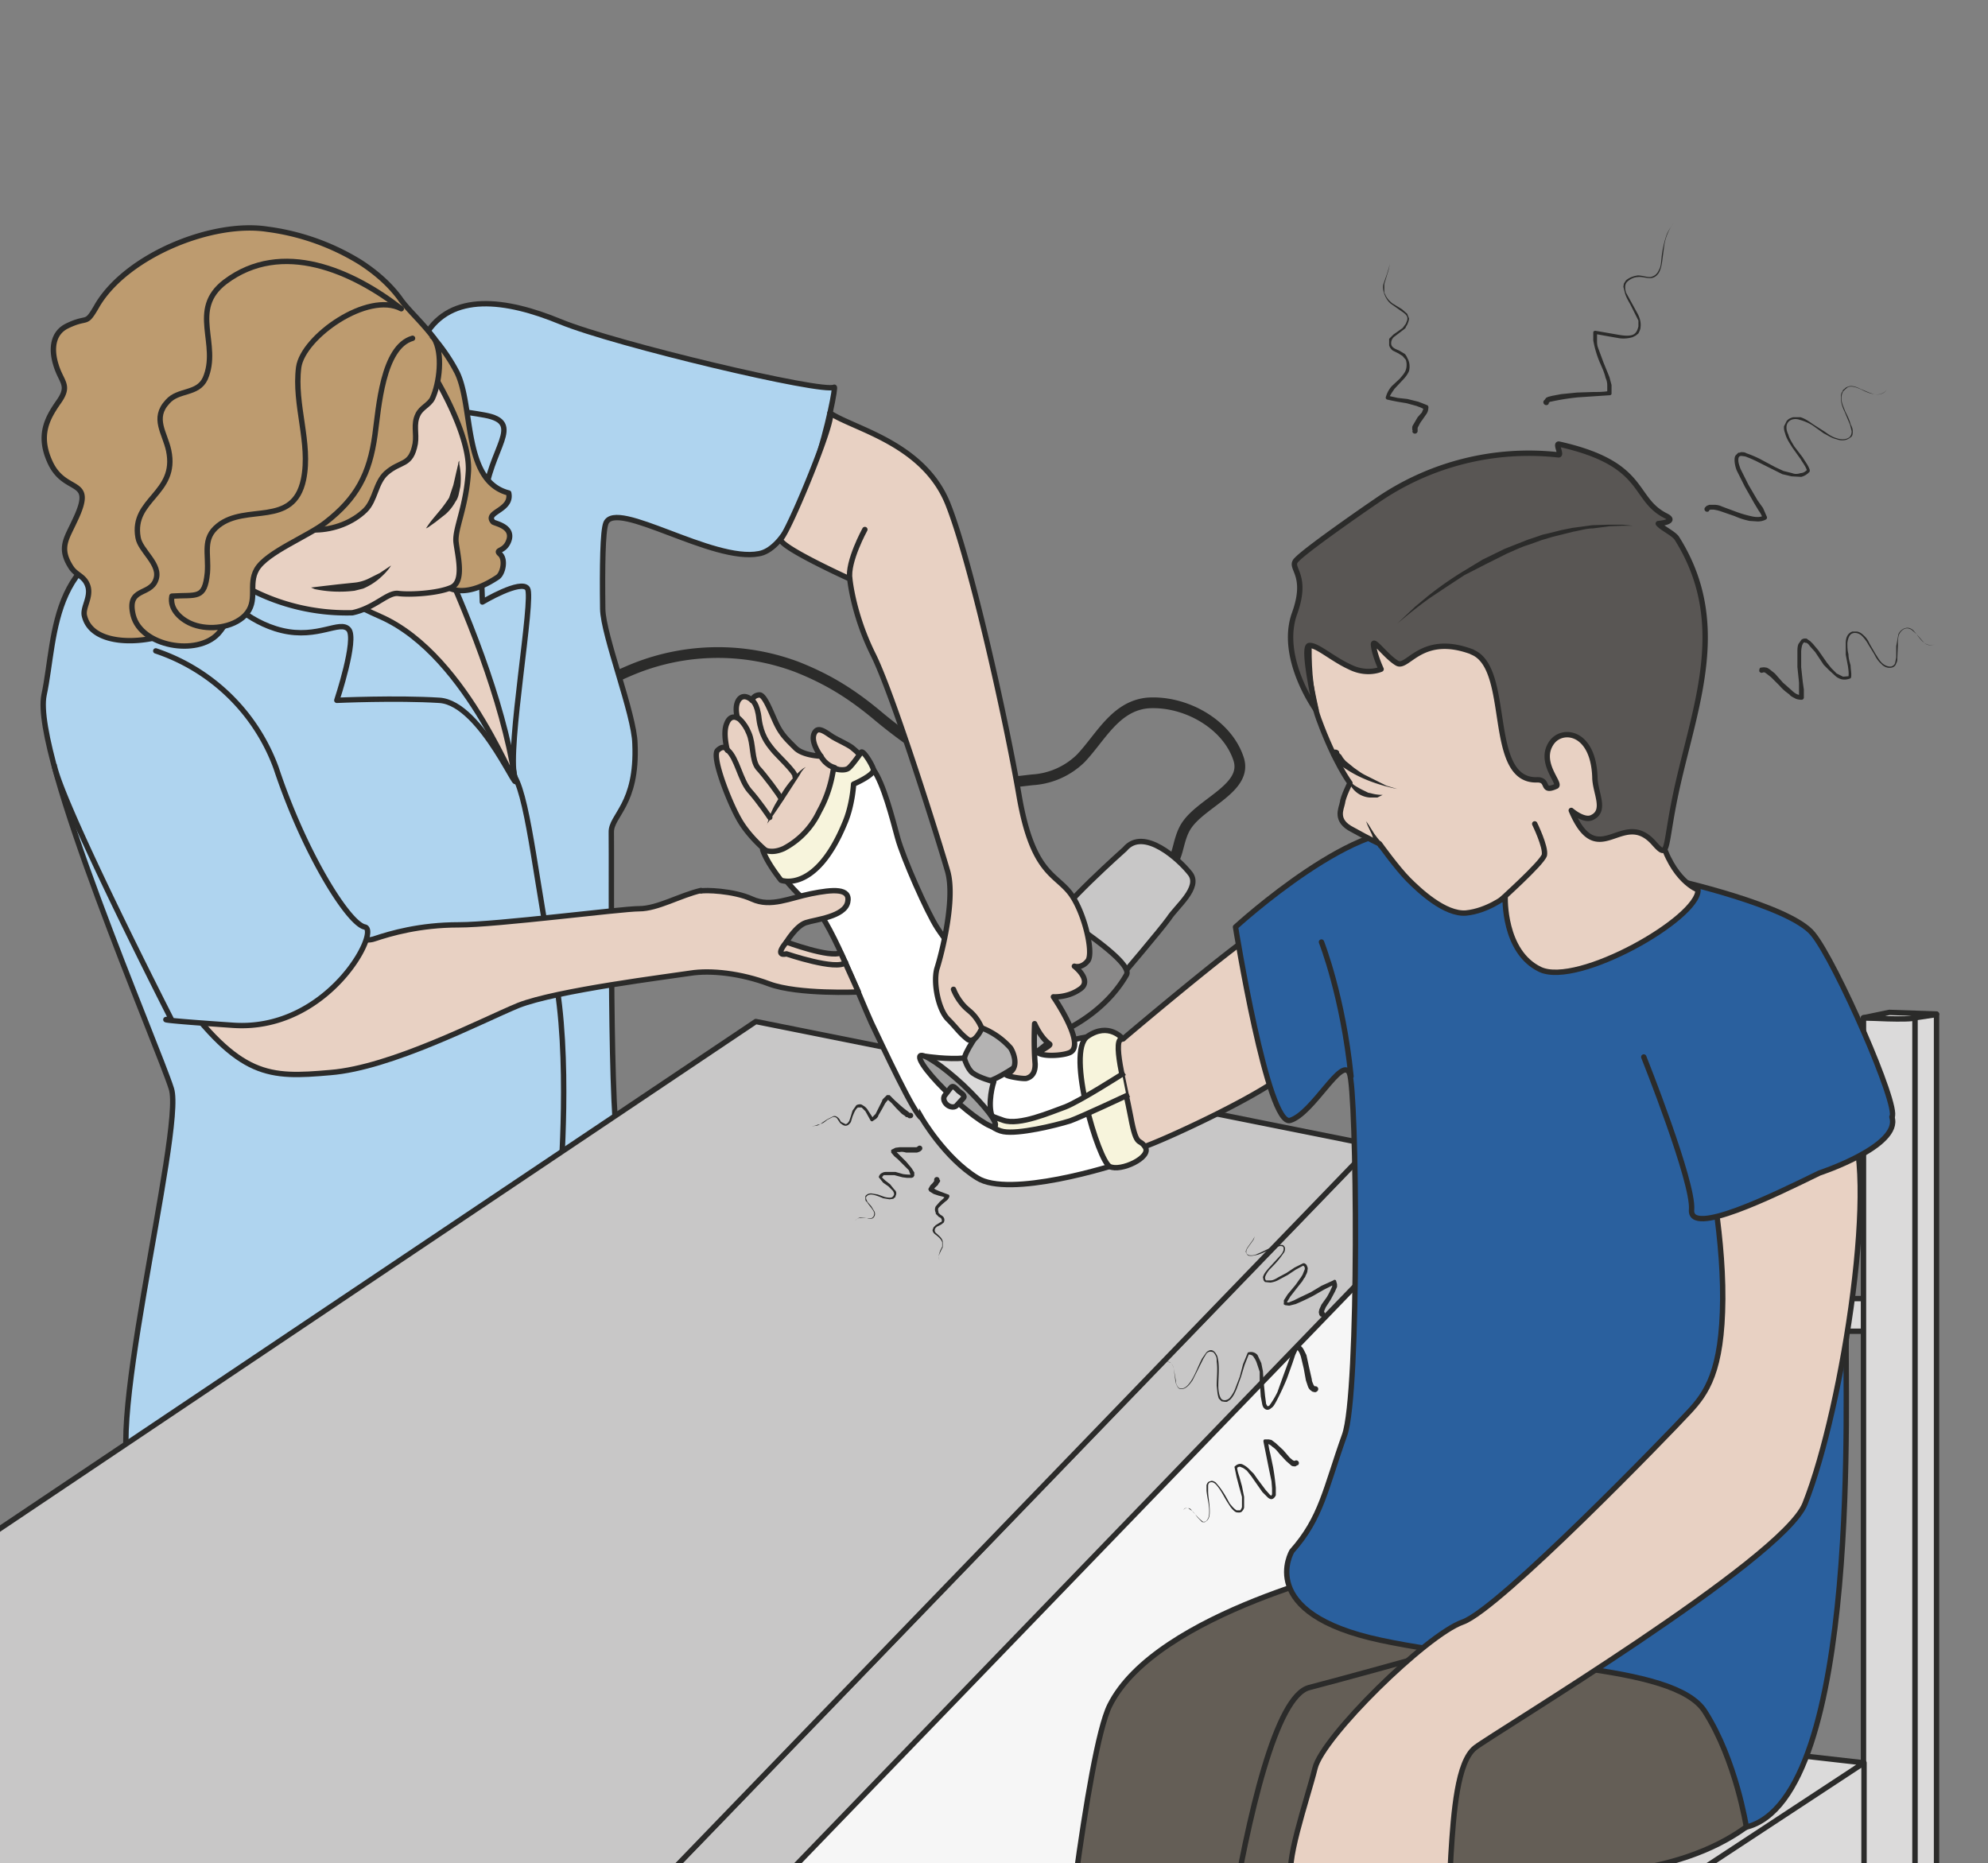 <svg xmlns="http://www.w3.org/2000/svg" viewBox="0 0 462.6 433.6"><rect x="0" y="0" width="462.6" height="433.6" fill="#808080" stroke="none"/><defs><clipPath id="a"><path d="M0 346.9h370V0H0v346.9z"/></clipPath><clipPath id="b"><path d="M0 346.9h370V0H0v346.9z"/></clipPath><clipPath id="c"><path d="M0 346.9h370V0H0v346.9z"/></clipPath><clipPath id="d"><path d="M0 346.9h370V0H0v346.9z"/></clipPath></defs><path stroke-linejoin="round" d="M436.7 247.5H376v-7.6h60.7v7.6zM436.7 309.8H376v-7.6h60.7v7.6z" stroke="#2b2b2a" stroke-miterlimit="10" fill="#dbdada" stroke-width="1.25"/><path d="M433.6 433.6h12V236.8h-12v196.8z" fill="#dbdada"/><g clip-path="url(#a)" transform="matrix(1.25 0 0 -1.25 0 433.6)"><path stroke-linejoin="round" d="M356.5-79.4l-9.6 4.4v232.4h9.6V-79.4z" stroke="#2b2b2a" stroke-miterlimit="10" fill="none"/></g><path d="M445.6 236.8v196.8h5V236.1l-5 .7z" fill="#dbdada"/><g clip-path="url(#b)" transform="matrix(1.25 0 0 -1.25 0 433.6)"><path stroke-linejoin="round" d="M360.5 158l-4-.6V-79.4l4-.6v238z" stroke="#2b2b2a" stroke-miterlimit="10" fill="none"/><path d="M346.9 157.4l4.8 1 8.8-.3s-3.1-.2-4-.7c-.9-.5-9.6 0-9.6 0" fill="#dbdada"/><path stroke-linejoin="round" d="M346.9 157.4l4.8 1 8.8-.3s-3.1-.2-4-.7c-.9-.5-9.6 0-9.6 0z" stroke="#2b2b2a" stroke-miterlimit="10" fill="none"/><path d="M236.8-1.3l75.3-6 34.8 26-110.1 12.5V-1.3z" fill="#dbdada"/><path stroke-linejoin="round" d="M236.8-1.3l75.3-6 34.8 26-110.1 12.5V-1.3z" stroke="#2b2b2a" stroke-miterlimit="10" fill="none"/><path d="M312-25.5L347-1.1v19.8L312-4.3v-21.2z" fill="#dbdada"/><path stroke-linejoin="round" d="M312-25.5L347-1.1v19.8L312-4.3v-21.2z" stroke="#2b2b2a" stroke-miterlimit="10" fill="none"/></g><g clip-path="url(#c)" transform="matrix(1.25 0 0 -1.25 0 433.6)"><path stroke-linejoin="round" d="M216.2 185.5c3.6 0 2.5 4.8 4.9 8 3 4.1 11.1 6.8 9.5 12-2.1 6.6-10 11-17 10.5-6-.6-8.7-6.4-12.4-10.3a14.1 14.1 0 00-9-4c-2.7-.3-6-.8-8.6-.4-2.6.5-5.3 2.1-7.5 3.4a92.8 92.8 0 00-12.9 9.1c-4.7 3.9-9 6.6-14.8 8.9a41.8 41.8 0 01-30.3-.3 63.6 63.6 0 01-24.3-17.5 92 92 0 00-10.2-9.1c-2.3-1.8-5.5-4-7.4-6 1-.5 2.2-1 3.3-1.2" stroke="#2b2b2a" stroke-linecap="round" stroke-miterlimit="10" stroke-width="2" fill="none"/><path d="M155.3 274.8c.6.3-5.4-29.5-14-31-8.6-1.7-26.6 10.2-28.5 5.7-.6-1.5-.7-8-.6-16 .1-5 5.9-19.6 6-25.1.5-11.4-4.5-13.3-4.4-16.5.1-5.6-.4-56.8 1.6-59.6 2-2.9-82.6-64.3-90-61.1-7.5 3.2 9 65.4 6.5 73-2.4 7.7-26 62.2-23.7 73.3 2.4 11.2.7 28.8 23.6 30 22.9 1.2 42.6 29 47.4 37 4.8 8 14.9 6.7 25.1 2.5 10.2-4.2 49-13.4 51-12.2" fill="#afd4ef"/><path stroke-linejoin="round" d="M155.3 274.8c.6.3-5.4-29.5-14-31-8.6-1.7-26.6 10.2-28.5 5.7-.6-1.5-.7-8-.6-16 .1-5 5.9-19.6 6-25.1.5-11.4-4.5-13.3-4.4-16.5.1-5.6-.4-56.8 1.6-59.6 2-2.9-82.6-64.3-90-61.1-7.5 3.2 9 65.4 6.5 73-2.4 7.7-26 62.2-23.7 73.3 2.4 11.2.7 28.8 23.6 30 22.9 1.2 42.6 29 47.4 37 4.8 8 14.9 6.7 25.1 2.5 10.2-4.2 49-13.4 51-12.2z" stroke="#2b2b2a" stroke-linecap="round" stroke-miterlimit="10" fill="none"/><path stroke-linejoin="round" d="M104.3 126.8s2 23.8-1.1 38.9c-3.2 15-4.7 32-7.4 36.6" stroke="#2b2b2a" stroke-linecap="round" stroke-miterlimit="10" fill="none"/><path d="M255.4 119.7v-154S72.3-40 72.3-34.3c0 5.8 183.1 154 183.1 154" fill="#f6f6f6"/><path stroke-linejoin="round" d="M255.4 119.7v-154S72.3-40 72.3-34.3c0 5.8 183.1 154 183.1 154z" stroke="#2b2b2a" stroke-linecap="round" stroke-miterlimit="10" fill="none"/><path d="M82-68.9l173.4 179.6v23L82-46v-23z" fill="#c8c7c7"/><path stroke-linejoin="round" d="M82-68.9l173.4 179.6v23L82-46v-23z" stroke="#2b2b2a" stroke-linecap="round" stroke-miterlimit="10" fill="none"/><path d="M-126.2-22.4L82-46l173.5 179.7-114.8 23-266.8-179z" fill="#c8c7c7"/><path stroke-linejoin="round" d="M-126.2-22.4L82-46l173.5 179.7-114.8 23-266.8-179z" stroke="#2b2b2a" stroke-linecap="round" stroke-miterlimit="10" fill="none"/><path stroke-linejoin="round" d="M142.6 188.5s-3.3 2.7-5.1 6c-1.8 3.2-5.1 11.6-3.9 12.7 1.3 1.2 1.8 0 1.8 0s-.9 3.2-.1 5c.7 1.8 2 1 2 1s-.7 2.2.3 3.5c1 1.2 2.4-.2 2.4-.2s.2.9 1.3 1c1 .2 2.2-3.2 3.2-5.3 1-2.1 2-3 3.5-4.5 1.4-1.5 4.8-1.6 4.8-1.6s-2.3 3-1 4.6c.7.9 2.1-.3 3.2-1 1-.6 2.8-1.4 3.6-2 .7-.6 2-1.5 2.8-3.8.8-2.3 5.2-17 6-20.5 1-3.5 13-22 15.7-25.6s6.2-7.4 6.2-7.4 6.8-1.4 19.8 3.1c0 0 26.9 22.8 25.8 20-1-3 7.3-21.7 5.3-25.4-2-3.7-26.2-14.8-28.2-15s-26-4.8-29.4-3.5a27 27 0 00-9.3 9.4c-1 2-17.8 37.4-21 40.2l-9.3 8.9" stroke="#2b2b2a" stroke-linecap="round" stroke-miterlimit="10" fill="#e8d1c3"/><path stroke-linejoin="round" d="M143.3 194.7s-2 3-3.8 5c-1.7 2-2.3 6-4 7.5M137.3 213.3s1.3-.9 2.1-2.9c.9-2 .5-5 1.7-6.5 1.3-1.4 4-5 4.3-5.7M140 216.5s1-.5 1.3-3.5c.4-3 1.6-4.5 2.4-5.5.7-1 4.6-4.5 4.3-5.2M155.3 204s-1.5.3-2.5 2.1" stroke="#2b2b2a" stroke-linecap="round" stroke-miterlimit="10" fill="none"/><path d="M142.8 193.4a16.2 16.2 0 001.6 3.9l1.2 2a19 19 0 003.4 4.1l.5.4.5.3-.4-.4-.4-.5-.4-.7-2.4-3.7a125.4 125.4 0 00-3.6-5.3" fill="#2b2b2a"/><path d="M171.6 138.7c-1.4.7-7.1 13-9.4 17.8-2.2 4.8-8.2 20.5-11.2 22-2.9 1.5-8.8 9.7-8.8 9.7.5-1 3.8 0 6.4 2 0 0 10 10 6.7 13.8 0 0 2.1-1.7 3.4.4l1.4 2c.6.9.6-.1 2.5-2.8 1.9-2.7 3.5-9 4.5-12.7 1-3.7 5.5-13.9 7.4-16.8 1.9-3 12.5-16.4 15-20.7 0 0 2.8-1.6 5.3-1.2 2.4.4 10.8 2.8 11.1 1.6.3-1.2 6.8-21.8 4-23-2.9-1.1-22.1-7-28-3.2-6 3.7-10.3 11.1-10.3 11.1" fill="#fff"/><path d="M171.6 138.7c-1.4.7-7.1 13-9.4 17.8-2.2 4.8-8.2 20.5-11.2 22-2.9 1.5-8.8 9.7-8.8 9.7.5-1 3.8 0 6.4 2 0 0 10 10 6.7 13.8 0 0 2.1-1.7 3.4.4l1.4 2c.6.9.6-.1 2.5-2.8 1.9-2.7 3.5-9 4.5-12.7 1-3.7 5.5-13.9 7.4-16.8 1.9-3 12.5-16.4 15-20.7 0 0 2.8-1.6 5.3-1.2 2.4.4 10.8 2.8 11.1 1.6.3-1.2 6.8-21.8 4-23-2.9-1.1-22.1-7-28-3.2-6 3.7-10.3 11.1-10.3 11.1z" stroke="#2b2b2a" stroke-miterlimit="10" fill="none"/><path d="M160.3 206.8c.3.6 2.1-2.3 2.3-3.2.2-1-3.7-2.7-3.7-2.7s-.2-4-1.7-7.4c-5.4-13-11.8-10.5-11.8-10.5s-2.6 3.2-3.4 5.6c-.2.6 1-1 3.9.3a15 15 0 016.6 6.9c2.4 4.3 2.6 8.2 2.7 8 0 0 2-.6 2.8.1.8.7 2.3 2.9 2.3 2.9" fill="#f7f4dc"/><path stroke-linejoin="round" d="M160.3 206.8c.3.6 2.1-2.3 2.3-3.2.2-1-3.7-2.7-3.7-2.7s-.2-4-1.7-7.4c-5.4-13-11.8-10.5-11.8-10.5s-2.6 3.2-3.4 5.6c-.2.6 1-1 3.9.3a15 15 0 016.6 6.9c2.4 4.3 2.6 8.2 2.7 8 0 0 2-.6 2.8.1.8.7 2.3 2.9 2.3 2.9z" stroke="#2b2b2a" stroke-linecap="round" stroke-miterlimit="10" fill="none"/><path d="M209 153.5s-2.6 3.2-6.6.4c-4-2.9 2.1-23.2 4.2-24.2 2-1 7.8 1.7 6.6 3.6-1.1 1.8-1.6-.3-2.7 5.6s-3.7 15.1-1.4 14.6" fill="#f7f4dc"/><path stroke-linejoin="round" d="M209 153.5s-2.6 3.2-6.6.4c-4-2.9 2.1-23.2 4.2-24.2 2-1 7.8 1.7 6.6 3.6-1.1 1.8-1.6-.3-2.7 5.6s-3.7 15.1-1.4 14.6z" stroke="#2b2b2a" stroke-linecap="round" stroke-miterlimit="10" fill="none"/><path stroke-linejoin="round" d="M208.9 146.9s-7.8-5-10.6-6.1c-2.8-1-8.5-3.5-11.5-2.5s-5.9 2.5-5.9 2.5 3-4.1 5.9-4.6c2.8-.5 9.5 1.1 12.4 2 2.2.8 10.5 4.7 10.5 4.7" stroke="#2b2b2a" stroke-linecap="square" stroke-miterlimit="10" fill="#f7f4dc"/><path d="M189.3 163.8s-9.8-11.6-9.8-14.2c0-1.3 2.8-4.4 4.5-4 2.8.5 15.4 9.7 14.6 11-.8 1.2-9.3 7.2-9.3 7.2" fill="#b4b3b3"/><path stroke-linejoin="round" d="M189.3 163.8s-9.8-11.6-9.8-14.2c0-1.3 2.8-4.4 4.5-4 2.8.5 15.4 9.7 14.6 11-.8 1.2-9.3 7.2-9.3 7.2z" stroke="#2b2b2a" stroke-linecap="round" stroke-miterlimit="10" fill="none"/><path d="M172.5 150.2s4-.6 7-.3c0 0 .6-2.1 1.6-2.8 1.2-.9 3.9-1.6 3.9-1.6-.5-1.4-1.2-5.4 0-7s-14 12-12.5 11.7" fill="#dbdada"/><path stroke-linejoin="round" d="M172.5 150.2s4-.6 7-.3c0 0 .6-2.1 1.6-2.8 1.2-.9 3.9-1.6 3.9-1.6-.5-1.4-1.2-5.4 0-7s-14 12-12.5 11.7z" stroke="#2b2b2a" stroke-linecap="round" stroke-miterlimit="10" fill="none"/><path d="M177.2 142.6c3.9-3.6 7.5-6 8-5.4.7.6-2 4-5.9 7.7-3.9 3.6-7.5 6-8 5.4-.6-.6 2-4 6-7.7" fill="#9e9e9e"/><path stroke-linejoin="round" d="M177.2 142.6c3.9-3.6 7.5-6 8-5.4.7.6-2 4-5.9 7.7-3.9 3.6-7.5 6-8 5.4-.6-.6 2-4 6-7.7z" stroke="#2b2b2a" stroke-linecap="round" stroke-miterlimit="10" fill="none"/><path d="M209.4 188.8s-12.6-11.2-13-13.7c0 0 11.6-6.4 12.3-10 0 0 7.4 8.7 8.9 10.8 1.4 2.2 5.9 5.7 4 8.3-2 2.6-8.7 8.8-12.2 4.6" fill="#c8c7c7"/><path stroke-linejoin="round" d="M209.4 188.8s-12.6-11.2-13-13.7c0 0 11.6-6.4 12.3-10 0 0 7.4 8.7 8.9 10.8 1.4 2.2 5.9 5.7 4 8.3-2 2.6-8.7 8.8-12.2 4.6z" stroke="#2b2b2a" stroke-linecap="round" stroke-miterlimit="10" fill="none"/><path d="M197.1 176.6s-3.2-2.3-5.7-5.6a34.9 34.9 0 01-4.6-9c-.4-1.3 7.1-4.2 9.2-7.9 0 0 9 3.1 13.7 11.3 1.4 2.5-12.6 11.2-12.6 11.2" fill="#8a8989"/><path stroke-linejoin="round" d="M197.1 176.6s-3.2-2.3-5.7-5.6a34.9 34.9 0 01-4.6-9c-.4-1.3 7.1-4.2 9.2-7.9 0 0 9 3.1 13.7 11.3 1.4 2.5-12.6 11.2-12.6 11.2z" stroke="#2b2b2a" stroke-linecap="round" stroke-miterlimit="10" fill="none"/><path d="M176.3 141.2c.6-.5 1.5-.6 1.9 0l1.1 1.2c.5.5-.3.9-.9 1.4-.6.6-1 1.1-1.4.6l-1-1.3c-.5-.5-.4-1.3.3-1.9" fill="#dbdada"/><path stroke-linejoin="round" d="M176.3 141.2c.6-.5 1.5-.6 1.9 0l1.1 1.2c.5.5-.3.9-.9 1.4-.6.6-1 1.1-1.4.6l-1-1.3c-.5-.5-.4-1.3.3-1.9z" stroke="#2b2b2a" stroke-linecap="round" stroke-miterlimit="10" fill="none"/><path d="M154.5 270c4.5-3 17.3-5.6 21.9-16.8 4.3-10.7 10.9-40.4 13.3-54.4s6.4-14.5 9.2-17.8c2.8-3.2 4.8-11.5 3.6-13s-2.5-1-2.5-1 3.5-2.7 1-4.3c-2.3-1.6-4.9-1.4-4.9-1.4s6-8.7 3.2-10.3c-1-.6-4.7-.9-5.9-.2-.4.2 2.4 1.4 2 1.7-1.7 1.2-2.8 3.8-2.8 3.8s-.2-4 .1-7.5c0-.6 0-2.3-1.7-2.7-.8-.1-4.3.5-3.6.8 2.6 1 1.2 4.2.7 4.9a14 14 0 01-5.3 3.7s-1.4-3.3-2.8-2c-1.4 1.1-1.9 2-3.6 3.7-1.7 1.8-2.7 6.6-2 9.3.9 2.8 3.5 13 2 18.2s-10 32.5-13.8 40.2c-3.8 7.6-4.4 14.2-4.4 14.2s-13.9 6.3-12.8 7.5c1.7 1.9 10.2 22.6 9.1 23.3" fill="#e8d1c3"/><path stroke-linejoin="round" d="M154.5 270c4.5-3 17.3-5.6 21.9-16.8 4.3-10.7 10.9-40.4 13.3-54.4s6.4-14.5 9.2-17.8c2.8-3.2 4.8-11.5 3.6-13s-2.5-1-2.5-1 3.5-2.7 1-4.3c-2.3-1.6-4.9-1.4-4.9-1.4s6-8.7 3.2-10.3c-1-.6-4.7-.9-5.9-.2-.4.2 2.4 1.4 2 1.7-1.7 1.2-2.8 3.8-2.8 3.8s-.2-4 .1-7.5c0-.6 0-2.3-1.7-2.7-.8-.1-4.3.5-3.6.8 2.6 1 1.2 4.2.7 4.9a14 14 0 01-5.3 3.7s-1.4-3.3-2.8-2c-1.4 1.1-1.9 2-3.6 3.7-1.7 1.8-2.7 6.6-2 9.3.9 2.8 3.5 13 2 18.2s-10 32.5-13.8 40.2c-3.8 7.6-4.4 14.2-4.4 14.2s-13.9 6.3-12.8 7.5c1.7 1.9 10.2 22.6 9.1 23.3z" stroke="#2b2b2a" stroke-linecap="round" stroke-miterlimit="10" fill="none"/><path stroke-linejoin="round" d="M177.5 162.7s.8-2.3 2.8-3.9c2-1.6 2.5-3.6 2.5-3.4" stroke="#2b2b2a" stroke-linecap="round" stroke-miterlimit="10" fill="none"/><path d="M130.5 181c.6.2 6 .1 9.5-1.5s7 .2 11 1 7.4 1.1 6.8-1.6-6-3.2-7.8-3.8c-1.8-.6-3.6-3.6-3.6-3.6s8.1-3 10.1-2l3.3-7.3s-11.2-.5-16.6 1.5c-5.3 2-10.9 2.6-14.7 2-3.8-.6-24.9-3.2-32-6-7-2.9-23.7-11.6-35-12.5-11.5-1-16.8-1-28.5 15-3.2 4.3 22.7 14.5 22.7 14.5s10.2-6 14-4.6c3 1 8.4 2.6 15.7 2.6 7.2 0 30.2 3 33.6 3 3.4 0 7.6 2.5 11.5 3.4" fill="#e8d1c3"/><path stroke-linejoin="round" d="M130.5 181c.6.2 6 .1 9.5-1.5s7 .2 11 1 7.4 1.1 6.8-1.6-6-3.2-7.8-3.8c-1.8-.6-3.6-3.6-3.6-3.6s8.1-3 10.1-2l3.3-7.3s-11.2-.5-16.6 1.5c-5.3 2-10.9 2.6-14.7 2-3.8-.6-24.9-3.2-32-6-7-2.9-23.7-11.6-35-12.5-11.5-1-16.8-1-28.5 15-3.2 4.3 22.7 14.5 22.7 14.5s10.2-6 14-4.6c3 1 8.4 2.6 15.7 2.6 7.2 0 30.2 3 33.6 3 3.4 0 7.6 2.5 11.5 3.4z" stroke="#2b2b2a" stroke-linecap="round" stroke-miterlimit="10" fill="none"/><path stroke-linejoin="round" d="M157.4 167.7c-1.6-1.6-11 1.6-11 1.6s-2.4-.7 0 2.2M161 248.3s-3.3-6-2.8-9.2" stroke="#2b2b2a" stroke-linecap="round" stroke-miterlimit="10" fill="none"/><path stroke-linejoin="round" d="M29 225.7a36 36 0 0022.4-21.8c5.3-16 13.5-29 16.5-29.6s-6.8-19.5-24.5-18.3c-17.6 1.2-11.5 1.1-11.5 1.1s-20.2 39.6-21.8 47.3" stroke="#2b2b2a" stroke-linecap="round" stroke-miterlimit="10" fill="#afd4ef"/><path stroke-linejoin="round" d="M74.5 271.2s8-.2 15.7-1.6.8-6.2 0-15.8c-.8-9.7-.6-14-.4-19 0 0 7.2 4.3 8.4 2.5s-3.8-29.7-2.4-35c1.4-5.3-6 13.7-14 14.2s-19.1 0-19.1 0 3.8 11.4 2.2 13.2c-1.6 1.8-5.7-1.8-12.4-.2s-11 6.8-11 6.8 2.8 14.3 5 15.5c2.3 1.2 17.2 22 28 19.4z" stroke="#2b2b2a" stroke-linecap="round" stroke-miterlimit="10" fill="none"/><path stroke-linejoin="round" d="M68.4 270c.5-.9 22.9-39.2 27.4-67.7.7-4.5-8.2 22.4-25 29.8-17 7.4-25 18.6-22.8 21" stroke="#2b2b2a" stroke-linecap="round" stroke-miterlimit="10" fill="#e8d1c3"/><path stroke-linejoin="round" d="M69.4 294.7c5.8-5 12-10 15.7-17.2 3.1-6.4 1-20.2 9.6-22.4.7-3.3-4.6-3.5-2.9-5.4.4-.3 3.6-.8 3-3.2-.7-2.5-2.8-1.8-1.7-2.8 1.1-1 .5-3.7-.5-4.3-4.2-2.8-9.4-4.2-12 1.2a70.5 70.5 0 00-4.6 19.2 157 157 0 01-3.3 17.8c-.7 2.8-1 5-1.4 7.9-.1 1.5-.4 3.1-.7 4.6-.1 1-1.2 2.8-.4 2" stroke="#2b2b2a" stroke-miterlimit="10" fill="#bd9b6f"/><path d="M80.8 277c.3-.5 6.7-11 6.4-17.8-.4-6.8-2.6-10.8-2.3-13.3.3-2.5 1.6-7.3-.9-8.4s-7.8-1.4-9.9-1.1c-2 .2-4.3-2.7-8.5-3.6a39 39 0 00-20 4.9c-4.5 3-8.3 5.9-11 7.6a38.2 38.2 0 00-9.3 14.3c-.5 3 21 27.9 33.5 27.4s15.7.7 22-10" fill="#e8d1c3"/><path stroke-linejoin="round" d="M80.8 277c.3-.5 6.7-11 6.4-17.8-.4-6.8-2.6-10.8-2.3-13.3.3-2.5 1.6-7.3-.9-8.4s-7.8-1.4-9.9-1.1c-2 .2-4.3-2.7-8.5-3.6a39 39 0 00-20 4.9c-4.5 3-8.3 5.9-11 7.6a38.2 38.2 0 00-9.3 14.3c-.5 3 21 27.9 33.5 27.4s15.7.7 22-10z" stroke="#2b2b2a" stroke-linecap="round" stroke-miterlimit="10" fill="none"/><path d="M85.5 261.1v-.6a13.5 13.5 0 00.2-4.2l-.3-1.4c-.1-.5-.3-1-.6-1.4a8.6 8.6 0 00-1.8-2.3l-1.9-1.5-1.4-1-.4-.2v-.2.2a17.4 17.4 0 001.3 1.8l1.5 1.8a25.5 25.5 0 011.5 2.1l.4 1.2.4 1.2.5 2.2.4 1.7c0 .4.2.6.2.6M72.8 241.6s-.5-.9-1.7-2a11.6 11.6 0 00-3.5-2.3l-.8-.2-.8-.2a22.6 22.6 0 00-7.4.3l-.7.3a1417.6 1417.6 0 002.5.3l2.6.3 2.9.3a7.8 7.8 0 012.6.7l2.2 1.1 1.5 1 .6.4" fill="#2b2b2a"/><path stroke-linejoin="round" d="M69.8 294.7c-.8-3.2 10.3-9.7 11-10.8 1.7-2.8 1-8.4-.3-11.2-.6-1.2-2.1-1.7-2.7-3-.9-1.8-.2-3.5-.5-5.4-.8-4.3-2.7-3.1-5.4-5.5-2-1.8-2-5-3.9-6.9-4.7-4.6-14-5.3-17.8.3-5.6 8.5-1.6 19.4 2 27.6 1.9 4.2 2.6 10.2 6.4 13.1 1.7 1.3 4.4 3.1 5.3.1" stroke="#2b2b2a" stroke-miterlimit="10" fill="#bd9b6f"/><path stroke-linejoin="round" d="M80.8 283.9c-2.2 3-4.9 5.3-6.4 7.5-2 2.7-4.6 4.9-7.4 6.7a43.7 43.7 0 01-17.2 6.1c-10.2 1.6-26-4.8-31.6-14-2.4-4.2-1.6-2-5.7-4-2.7-1.3-3-4.3-2.1-7.2 1-3.4 2.8-3.8.4-7.1-2-2.9-3.7-6-1.6-10.8 2.8-6.6 8.8-2.7 4.7-11.2-1.5-3.3-3-5-.7-8.6 1-1.6 2.6-1.6 3.2-3.7.5-2-1-3.8-.7-5.3 1.4-6.3 12.6-5.2 17-2.8 5.7 3.1 6.8 10 8.4 16 3.6 14 20 20.9 27.5 32 2.5 3.7 3 6.4 7.2 7.2" stroke="#2b2b2a" stroke-linecap="round" stroke-miterlimit="10" fill="#bd9b6f"/><path stroke-linejoin="round" d="M74.7 289.4c-9 7-22.2 13-32.8 5-6.8-5.2-.9-11.6-3.7-18-1.4-3-5-2-7-4.3-2.9-3.1-.5-5.8.2-9.1 1.7-8.1-7-9-5.7-16.2.4-2.5 4.4-5 3.3-7.9-1.1-3-5.5-1.3-4.2-6.6 1.5-5.8 11.9-7.6 15.8-3.4 3.7 4.1 3.6 10.9 7 15.5 6.2 8.3 15 8.9 16.8 20.7.7 5.2 3 9.2 6.1 13.5 1.5 2.1 2.5 6.7 2.3 11" stroke="#2b2b2a" stroke-miterlimit="10" fill="#bd9b6f"/><path stroke-linejoin="round" d="M76.8 283.9c-5.6-1.6-6.3-13-7-18-1-7.3-3.4-11.8-9.2-16.3-3.3-2.6-10.9-5.5-12.8-8.7-1.7-2.9.4-5.9-2.2-8.6-2.3-2.3-6.6-2.8-9.6-1.7-2.2.8-4.5 2.8-4 5.3 4.6.3 6.1-.7 6.6 4.3.3 3.6-1 6.4 2 8.8 5.2 4.2 14-.4 15.9 8.6 1.4 6.8-1.8 13.9-.9 20.9.8 5.7 12.9 14.2 19.1 10.9" stroke="#2b2b2a" stroke-linecap="round" stroke-miterlimit="10" fill="#bd9b6f"/><path d="M213.4 14.4s-15.7-16.1-16.8-27.2 4.4-16 4.4-16h16.3s10.8-.4 10.8 2.7c0 3-1.6 10.4 3.7 14.7A74.6 74.6 0 01250.1 8c3.5 7-36.7 6.4-36.7 6.4" fill="#e8d1c3"/><path stroke-linejoin="round" d="M213.4 14.4s-15.7-16.1-16.8-27.2 4.4-16 4.4-16h16.3s10.8-.4 10.8 2.7c0 3-1.6 10.4 3.7 14.7A74.6 74.6 0 01250.1 8c3.5 7-36.7 6.4-36.7 6.4z" stroke="#2b2b2a" stroke-miterlimit="10" fill="none"/><path d="M254.3 55.4s-39-8.6-47.7-26c-4.3-8.6-9.5-57.9-9.5-57.9s16.3-14.9 28.6-15.8c12.4-1 23.5 45.5 23 56.7-.4 11.1 31 15.4 42.5 24.5 11.4 9.2-36.9 18.5-36.9 18.5" fill-rule="evenodd" fill="#645e56"/><path d="M254.3 55.4s-39-8.6-47.7-26c-4.3-8.6-9.5-57.9-9.5-57.9s16.3-14.9 28.6-15.8c12.4-1 23.5 45.5 23 56.7-.4 11.1 31 15.4 42.5 24.5 11.4 9.2-36.9 18.5-36.9 18.5z" stroke="#2b2b2a" stroke-miterlimit="10" fill="none"/><path d="M223.2-54.9s8.2 84.4 20.5 87.6 49.6 13.7 49.6 13.7 42.7-11.5 43.1-8.7c.4 2.8 9-31.3-30.5-38.6s-29.3-3.4-29.3-3.4 1.5-37.2-11-57.4" fill-rule="evenodd" stroke="#2b2b2a" stroke-miterlimit="10" fill="#645e56"/><path d="M325 6.7c21.9 5.3 18.3 84.3 18.7 91 .3 6.7-8.9 32.5-8.9 32.5s16 6.7 17.4 8.7c1.4 2-10.5 29-14.7 34.1-4.2 5.3-26.3 10.2-26.3 10.2-5.1 1.1-35.6 3.8-46.5 8.4-10.8 4.6-34.7-17.3-34.7-17.3s6-37.4 10.2-36c4.2 1.3 9.6 12 11 8.8s1.9-59.7-.9-67.4c-3.6-10.1-4.3-15.4-9.8-21.6 0 0-7-11.6 16.6-16.6 23.5-5 54.6-4.1 60.3-13.3 5.8-9.1 7.7-21.5 7.7-21.5" fill="#2a609e"/><path stroke-linejoin="round" d="M325 6.7c21.9 5.3 18.3 84.3 18.7 91 .3 6.7-8.9 32.5-8.9 32.5s16 6.7 17.4 8.7c1.4 2-10.5 29-14.7 34.1-4.2 5.3-26.3 10.2-26.3 10.2-5.1 1.1-35.6 3.8-46.5 8.4-10.8 4.6-34.7-17.3-34.7-17.3s6-37.4 10.2-36c4.2 1.3 9.6 12 11 8.8s1.9-59.7-.9-67.4c-3.6-10.1-4.3-15.4-9.8-21.6 0 0-7-11.6 16.6-16.6 23.5-5 54.6-4.1 60.3-13.3 5.8-9.1 7.7-21.5 7.7-21.5z" stroke="#2b2b2a" stroke-linecap="round" stroke-miterlimit="10" fill="none"/><path d="M317.4 133.6s3.4-15.2 3.3-28.6-3-17.5-6.4-21.1c-3.4-3.7-35.2-36.6-42-39-6.8-2.4-26.1-21.4-27.5-27.2-1.4-5.7-6-18.7-4.1-20.9 1.9-2 15.5-6.3 21.4-5.8 6 .5 7.7 2.4 8 10.5.5 8.1 1.2 17.4 4.5 20s57.3 35 61.4 45.4c7.2 18.1 14 63 8 71.5-5.8 8.5-26.6-4.8-26.6-4.8" fill="#e8d1c3"/><path stroke-linejoin="round" d="M317.4 133.6s3.4-15.2 3.3-28.6-3-17.5-6.4-21.1c-3.4-3.7-35.2-36.6-42-39-6.8-2.4-26.1-21.4-27.5-27.2-1.4-5.7-6-18.7-4.1-20.9 1.9-2 15.5-6.3 21.4-5.8 6 .5 7.7 2.4 8 10.5.5 8.1 1.2 17.4 4.5 20s57.3 35 61.4 45.4c7.2 18.1 14 63 8 71.5-5.8 8.5-26.6-4.8-26.6-4.8z" stroke="#2b2b2a" stroke-miterlimit="10" fill="none"/><path stroke-linejoin="round" d="M306 150.1s9.3-23.3 8.9-28.4c-.5-5.1 15 2.5 23.8 6.8 0 0 15.2 5 13.5 10.4" stroke="#2b2b2a" stroke-linecap="round" stroke-miterlimit="10" fill="#2a609e"/><path d="M244.1 233.1s-1.6-11.9 1.4-20.1 5.8-11.9 5.8-11.9-1.3-2.6-1.4-3.7c-.2-1.1-1.5-3.3 1.9-5 3.4-1.9 5-2.6 5-2.6s3.3-4.6 5.4-6.7 6.8-6.5 10.7-6.2c4 .4 7.3 3 7.3 3s-.4-10.2 6.5-13.5c7-3.3 29.5 9.5 29.4 14.8 0 0-4.8 1.7-7 10s-9.2 36.4-23.5 40.6c-14.2 4.2-41.5 1.3-41.5 1.3" fill="#e8d1c3"/><path stroke-linejoin="round" d="M244.1 233.1s-1.6-11.9 1.4-20.1 5.8-11.9 5.8-11.9-1.3-2.6-1.4-3.7c-.2-1.1-1.5-3.3 1.9-5 3.4-1.9 5-2.6 5-2.6s3.3-4.6 5.4-6.7 6.8-6.5 10.7-6.2c4 .4 7.3 3 7.3 3s-.4-10.2 6.5-13.5c7-3.3 29.5 9.5 29.4 14.8 0 0-4.8 1.7-7 10s-9.2 36.4-23.5 40.6c-14.2 4.2-41.5 1.3-41.5 1.3z" stroke="#2b2b2a" stroke-miterlimit="10" fill="none"/><path d="M274 225.5c7.6-2.9 2.5-24.2 12.2-23.8 2.3 0 .6-2.5 3.5-1.2 1 .5-3.5 4.5-.8 8.2 2 2.7 7.7 2 8-6.5 0-2.8 2.2-6.2-.5-7.5-1.5-.8-3.9 1.3-3.9 1.3 5-11.8 9.5.6 15.4-6.1 3-3.4 1.8-.6 4.5 11.2 3.5 15.3 9.4 30.2-.2 45.5-.5.9-2.9 2-3.5 2.8 0 0 3.6.3 1.5 1.4-6.5 3.2-3.4 9.7-20 13.4-.7.1.6-2.1-.1-2a49.8 49.8 0 01-33.9-8.6c-2.8-1.9-13-9-14.8-10.9-1.7-1.6 2.3-2.5-.4-10-3-8.3 4-18 4-18s-2.7 11.7-1.3 12c1.4.2 4.3-2.5 7.6-4 3.2-1.6 5.8-.4 5.8-.4s-1.2 2.6-1.4 4.4c-.3 1.7 2.3-2.1 4.4-3.3 2-1.1 4.5 5.7 14 2.1" fill="#595654"/><path stroke-linejoin="round" d="M274 225.5c7.6-2.9 2.5-24.2 12.2-23.8 2.3 0 .6-2.5 3.5-1.2 1 .5-3.5 4.5-.8 8.2 2 2.7 7.7 2 8-6.5 0-2.8 2.2-6.2-.5-7.5-1.5-.8-3.9 1.3-3.9 1.3 5-11.8 9.5.6 15.4-6.1 3-3.4 1.8-.6 4.5 11.2 3.5 15.3 9.4 30.2-.2 45.5-.5.9-2.9 2-3.5 2.8 0 0 3.6.3 1.5 1.4-6.5 3.2-3.4 9.7-20 13.4-.7.1.6-2.1-.1-2a49.8 49.8 0 01-33.9-8.6c-2.8-1.9-13-9-14.8-10.9-1.7-1.6 2.3-2.5-.4-10-3-8.3 4-18 4-18s-2.7 11.7-1.3 12c1.4.2 4.3-2.5 7.6-4 3.2-1.6 5.8-.4 5.8-.4s-1.2 2.6-1.4 4.4c-.3 1.7 2.3-2.1 4.4-3.3 2-1.1 4.5 5.7 14 2.1z" stroke="#2b2b2a" stroke-miterlimit="10" fill="none"/><path d="M260.1 200s-3.3.6-6.4 2a22 22 0 00-4 2.3l-.7.6-.5.5-.4.5a.8.8 0 101.2 1v-.2l.4-.4.3-.5.5-.6a644.1 644.1 0 011.6-1.3c.6-.4 1.2-.9 2-1.3l4-2 2-.6M251.3 201.4l.2-.2.6-.5a16 16 0 012-1.1l.6-.3.5-.1a7.6 7.6 0 011.9-.3h.3l-1-.5H255a4.5 4.5 0 00-3.8 2.7v.3M254.3 194l.5-.7 1-1.6.6-.8.5-.6.6-.7-.8-.6-.5.8-.4.8c-.2.2-.3.6-.4.9l-.8 1.7-.3.8M260.1 230.8l1.5 1.4 1.8 1.7 2.4 2a66.6 66.6 0 006.4 4.5l3.8 2.3 4.1 2 4.3 1.7 2.1.7c.7.3 1.5.4 2.2.6l2 .5 2 .4 3.7.5 3.1.1h2.5l2-.2h-2l-2.4-.1-3.1-.4c-1.2 0-2.4-.4-3.6-.6l-2-.5-2-.5-2-.6-2.2-.8c-1.4-.4-2.8-1.1-4.2-1.7l-4-2-3.9-2-3.5-2.3-3-2a84.9 84.9 0 01-4.4-3.4l-1.6-1.3" fill="#2b2b2a"/><path stroke-linejoin="round" d="M246 171.5s4-10.1 5.5-25M285.7 193.5s2.1-4.3 1.8-5.8c-.4-1.5-8.4-8.6-8-8.3" stroke="#2b2b2a" stroke-linecap="round" stroke-miterlimit="10" fill="none"/></g><g clip-path="url(#d)" transform="matrix(1.25 0 0 -1.25 0 433.6)"><path d="M171.6 132.8l-.1-.1a1.2 1.2 0 00-.5-.3l-.3-.1h-2c-.4.1-.8.2-1.2.1h-.5a1 1 0 01-.4-.2v.5l.5-.5.5-.5 1.1-1.1 1-1.2.5-.8v-.6l-.2-.3-.3-.1h-.9l-.8.1-1.5.4h-2l-.4-.5v.3c.1-.3.4-.5.7-.8l.9-.7.8-1c.3-.2.5-.7.2-1.2 0-.2 0-.2-.2-.3l-.2-.2-.7-.1-1.2.2c-.7.3-1.4.6-2.2.7-.3 0-.7-.1-.9-.4-.2-.2 0-.6.2-1l.7-.8.6-1a1 1 0 00-.3-1.2c-.3-.2-.8-.1-1.1 0h-1.2a1 1 0 01-1-.5c.2.3.6.6 1 .6l1.2-.1c.3 0 .8-.1 1 .1.3.2.4.7.3 1-.3.7-.9 1.2-1.3 1.9-.2.1-.3.3-.3.5v.6c.3.4.7.5 1.1.5l1.2-.2 1.1-.4a4 4 0 011.1-.2c.4 0 .6.1.8.5.1.2 0 .5-.2.8l-.8.8-1 .7-.8 1v.1c.1.3.3.6.6.7.3.2.6.2.9.2h1.6l1.4-.4a9.2 9.2 0 011.1-.1h.2c.2 0 .1 0 0 .2l-.2.6-1 1-1.1 1.1-.6.5-.6.7v.5l.8.4.8.1h3.1l.2.1a.5.5 0 10.8-.6M169.4 138.7h-.2l-.3.2c-.2 0-.3 0-.4.2l-.6.4-1 1-.9 1-1 .9h.6l-.4-.4-.4-.5-.6-1.1-.7-1.2c0-.2-.2-.4-.4-.6l-.6-.4c0-.1-.3-.1-.4 0l-1 1.8-.7.7h-.7c-.5-.4-.7-1-1-1.7l-.3-1c-.2-.3-.5-.7-1-.7-.4 0-.7.3-1 .5l-.6.9c-.2.2-.5.3-.8.2l-1-.5a6 6 0 00-.8-.6l-.5-.2-.4-.2c-.4-.2-.7-.1-1-.2h-1.1 1c.4.1.7.1 1 .3l.5.1.4.3.9.6 1 .5c.3.2.7.1 1-.2.3-.2.4-.6.6-.8l.8-.4c.3 0 .5.3.7.6l.3.9.3 1 .7 1c.3.2.9.3 1.2 0 .4-.2.7-.5.9-.8l1.1-1.7h-.4l.4.5.4.4.6 1.2.6 1.2c0 .2.2.4.4.6l.5.5h.5l1-1 1-.9a18.3 18.3 0 011.5-1.2l.2-.2c-.1 0 0 0 0 0h.2a.5.5 0 000-1M175 127.2v-.3l-.3-.4c-.1-.3-.3-.4-.4-.5l-.4-.4-.2-.3-.1.5.6-.4.7-.3.8-.3.8-.3c.2 0 .3-.3.2-.5-.2-.4-.4-.6-.7-.8l-.7-.6-.6-.6a.9.9 0 010-.7v-.2l.1-.1.3-.3c.2-.1.6-.3.7-.8v-.3l-.1-.3-.5-.4-.8-.4-.1-.1-.2-.2-.1-.3c0-.3.1-.5.4-.7.4-.4 1-.8 1.1-1.5v-1l-.4-.8-.4-.9c0-.3.1-.6.3-.8a1 1 0 00-.3.8l.3 1 .4.8v.8c-.2.6-.7 1-1.2 1.4-.3.2-.6.5-.6.9l.2.5.2.2.2.2.8.5c.3.1.4.2.3.5 0 .2-.2.4-.5.5l-.4.4-.2.2v.2c-.2.4-.2.8 0 1.2l.7.8c.4.4 1 .8 1.1 1.2l.2-.5-.7.3-.8.2-.9.3-.8.5-.2.4.4.7.4.4.3.4v.3a.5.5 0 001-.1M317.4 252.4l.3.3.5.2h.9c.5 0 1-.1 1.4-.3l2.7-1a21 21 0 012.7-.8c.8-.2 1.8-.3 2.4.1l-.2-.5c-.1.5-.4 1-.7 1.4l-.9 1.5-1.7 3-1.5 3a6 6 0 00-.4 1.8c0 .4 0 .7.2 1l.5.5h.2l.3.1c.4 0 .7 0 1-.2a21.1 21.1 0 002.4-1l3-1.6 1.5-.7 1.6-.4c.5-.2 1-.2 1.6 0 .5 0 .9.3 1.3.7l-.1-.3c-.2.8-.8 1.5-1.2 2.2l-1.5 2.1c-.5.8-1 1.5-1.3 2.4-.1.4-.3.8-.3 1.3v.3l.2.4.3.6c.3.4.8.6 1.2.7h1.4c.9-.3 1.6-.8 2.3-1.3l2.2-1.4c.7-.5 1.4-1 2.2-1.2.8-.3 1.8-.3 2.4.2.3.3.4.7.4 1.1l-.3 1.2-1 2.4c-.4.8-.7 1.7-.7 2.5 0 .5 0 1 .3 1.3 0 .2.2.4.4.5.1.2.4.3.6.4.8.3 1.7-.1 2.5-.5.8-.3 1.5-.7 2.4-.9.8-.2 1.8 0 2.3.8-.5-.7-1.5-1-2.3-.8-.9.1-1.7.5-2.5.9-.7.3-1.6.7-2.4.4l-.5-.4-.4-.4c-.2-.4-.3-.8-.3-1.3 0-.8.4-1.6.7-2.4.4-.8.8-1.6 1-2.4.2-.4.4-.8.4-1.3 0-.4 0-1-.5-1.2-.7-.6-1.7-.6-2.5-.3-.9.2-1.6.7-2.4 1.1l-2.1 1.5a9 9 0 01-2.3 1c-.8.3-1.7.2-2.2-.4-.5-.6-.4-1.5 0-2.3.2-.8.7-1.5 1.1-2.2l1.6-2.1c.4-.7 1-1.4 1.3-2.3v-.3a3 3 0 00-1.6-1l-1.8.1-1.7.4-1.6.8-3 1.5a20.5 20.5 0 01-2.3 1l-.7.1c-.5 0-.6-.3-.6-.8s.2-1 .4-1.6l1.5-3 1.7-2.9 1-1.4.7-1.6c.1-.2 0-.4-.1-.5-.5-.3-1.1-.4-1.6-.4l-1.5.1c-1 .2-1.9.5-2.8.9l-2.6.9a7 7 0 01-1.3.3h-.6l-.2-.1-.1-.2a.5.5 0 00-.7.7M287.4 272.3l.2.2.2.3.4.2.8.2 1.6.3 3 .3 3 .1c1 0 2 0 3 .2l-.4-.4v1.4c0 .5-.1 1-.3 1.4-.2.9-.6 1.8-1 2.7a19.2 19.2 0 00-1.3 4.3v1.5c0 .2.2.3.4.3l2.3-.4 2.3-.4c.7-.1 1.5-.2 2.2 0 .7.2 1 .8 1.2 1.6v1.1l-.5 1-1 2c-.4.7-.8 1.4-1 2.1l-.3 1.2.1.6.4.6c.6.5 1.4.8 2.2.9.8 0 1.5-.3 2.3-.3a2 2 0 011.6 1.3c.4.6.4 1.4.5 2.2a18.3 18.3 0 001 4.5c.3.7.8 1.4 1.2 2a9.5 9.5 0 01-1.7-4.2l-.3-2.3c-.1-.8-.2-1.6-.5-2.3-.3-.8-1-1.4-1.8-1.4s-1.6.3-2.3.2c-.7 0-1.5-.4-2-.9s-.4-1.3-.2-2l1.1-2 1.1-2c.4-.8.6-1.6.5-2.4 0-.4-.2-.8-.4-1.2l-.5-.4-.6-.3a6 6 0 00-2.4-.2l-2.3.4-2.2.4.3.2v-1.4c0-.4 0-.9.2-1.4l1-2.7 1.1-2.7.4-1.5v-.8-.8c0-.2-.2-.3-.3-.3l-3-.2-3-.2a44.5 44.5 0 01-5-.8c-.2 0-.3-.1-.3-.2h-.1v-.2a.5.5 0 00-.9.6M263 266.6l-.1.3v.4c0 .3.2.5.3.7l.7 1.2.8.9.4 1 .2-.5-.8.4-.8.3-1.8.5-1.8.3-1 .2-.9.2c-.2.1-.3.3-.2.5a5 5 0 001.1 2l1.5 1.4c.4.5.9 1 1.1 1.6.2.6.2 1.3 0 1.9l-.6.7-.8.5-1 .5c-.3.2-.6.6-.7 1v1.2l.8.8 1.7 1.2.3.4.3.4c.1.3.3.6.3 1 0 .6-.6 1-1.2 1.4l-1.7 1.2c-.6.4-1 1-1.3 1.7-.3.7-.4 1.4-.3 2l.7 2c.2.7.5 1.4.5 2.1a2.2 2.2 0 000 0c0-.7-.2-1.4-.4-2l-.6-2v-1-.6l.2-.4c.3-.7.8-1.2 1.3-1.6l1.8-1.1.8-.7c.2-.1.2-.3.3-.5l.2-.5c0-.4-.2-.8-.3-1.1l-.3-.5c0-.2-.2-.3-.3-.4l-1.7-1.3c-.6-.4-.8-1-.7-1.6.2-.6.8-.8 1.5-1.1l1-.6c.3-.3.4-.6.6-1 .3-.6.4-1.4.2-2.2-.3-.7-.8-1.3-1.3-1.8l-1.4-1.5c-.4-.6-.8-1.1-1-1.7l-.2.4.9-.2.9-.2 1.8-.2 2-.5.8-.3 1-.4c0-.1.2-.3.1-.4 0-.6-.2-1-.5-1.4l-.7-1a5 5 0 01-.6-1 2 2 0 01-.2-.4v-.5a.5.5 0 10-1-.1M327.8 222.6h.2a1.4 1.4 0 00.7 0c.3 0 .5-.2.7-.3l1-.8 1.5-1.7 1.7-1.5c.5-.5 1.2-.9 1.7-.8l-.4-.4v2.7l-.3 2.9v2.8c0 .5 0 1 .2 1.5l.5.7c.1.2.3.2.5.3h.5l.4-.3.3-.2.5-.5 1-1.2 1.6-2.3.8-1 1-1 1.2-.6 1.2.1-.2-.1c.1.6 0 1.3-.1 2l-.4 2.1v2.2c0 .7.2 1.6 1 2h.1v.1h1a2 2 0 001-.5c.6-.5 1-1 1.3-1.7l1.1-1.9c.4-.6.7-1.2 1.2-1.7s1.2-.8 1.8-.7c.3.1.6.3.7.7l.2 1v2.1l.4 2.2c.3.7 1 1.2 1.7 1.2.4 0 .7-.2 1-.4l.7-.8 1.4-1.6c.6-.4 1.4-.6 2-.2-.6-.4-1.4-.3-2 .2-.5.4-1 1-1.4 1.6l-.8.7c-.2.2-.6.4-1 .4-.6 0-1.2-.5-1.5-1.2-.2-.6-.2-1.4-.2-2l-.1-2.2c0-.4 0-.8-.2-1.1-.1-.4-.4-.7-.8-.8-.8-.2-1.6.2-2 .7-.6.5-1 1.2-1.3 1.8l-1.1 1.8a7 7 0 01-1.3 1.7c-.5.4-1.2.6-1.8.3-.5-.3-.7-1-.8-1.7 0-.7 0-1.4.2-2.1 0-.7.2-1.4.4-2.1 0-.7.2-1.4.1-2.2l-.1-.2c-.5-.2-1-.3-1.6-.2-.5.1-1 .4-1.3.7l-1.1 1-1 1-1.6 2.4-.9 1-.4.5-.3.2h-.2c-.3.2-.4 0-.6-.4a5 5 0 01-.2-1.3v-2.8l.3-2.8.2-1.4V217c0-.2-.2-.4-.4-.4-.5 0-1 .1-1.3.3-.4.2-.8.4-1 .7-.7.5-1.3 1-1.8 1.6l-1.6 1.6-.9.7-.3.2H328.2c-.3-.2-.6 0-.7.2 0 .3 0 .6.3.7M244.8 87.7h-.1l-.4.1-.4.3a2 2 0 00-.4.6l-.4 1.2-.4 2.2-.5 2.1c-.2.7-.5 1.4-1 1.5l.5.2-.6-1.3-.5-1.5-1-2.8a49.4 49.4 0 00-2-4.3c-.3-.5-.5-1-1-1.3-.2-.2-.6-.4-1-.2-.5.3-.5.6-.6.8l-.3 1.6-.2 3v1.6L234 93a4 4 0 01-.6 1.2c-.2.4-.6.5-1 .5l.1.1-.8-2-.7-2.3-.8-2.2c-.3-.7-.6-1.4-1.2-2l-.6-.4h-.3H228l-.6.1-.5.5c-.3.8-.3 1.6-.4 2.4 0 1.5.2 3 0 4.5 0 .4 0 .8-.2 1.1-.2.4-.4.7-.7.7-.4.1-.7 0-1-.3l-.6-1-2-4c-.5-.7-1-1.4-1.8-1.6-.4-.1-.8 0-1 .4a3 3 0 00-.4 1.1l-.3 2.3c-.1.3-.2.7-.5 1-.3.3-.7.3-1 .2.3.1.7 0 1-.2.3-.3.4-.6.5-1l.4-2.3c0-.4.1-.7.3-1 .2-.4.6-.5 1-.4.7.2 1.2.9 1.6 1.5.8 1.3 1.3 2.8 2 4.1l.7 1c.2.3.7.6 1.1.5.4-.1.7-.5.9-.9.2-.3.2-.7.3-1.1.2-1.6 0-3.1 0-4.6 0-.8.1-1.6.4-2.2.3-.7 1.2-.6 1.7-.1a6 6 0 011.1 1.9l.8 2.1.6 2.3.9 2.2h.1c.6.2 1.3 0 1.7-.5l.7-1.5.3-1.5.1-1.6.3-3 .2-1.5c.3-.5.2-.5.6-.3a17 17 0 011.5 2.5l1 2.8 1.1 3 .5 1.4.7 1.4c0 .2.3.3.4.2.6 0 1-.5 1.2-.9l.5-1 .5-2.3.5-2.2c0-.4.2-.7.3-1l.2-.3h.2c.2 0 .5-.2.5-.5s-.2-.5-.5-.6zM245.9 101.8h-.1l-.2.3-.1.5.1.5.4.9 1 1.4a15.5 15.5 0 011 2v.5l.5-.1-2-1-2.1-1.2a45.5 45.5 0 00-3.2-1.5l-1.2-.3-.8.1-.1.1h-.1v.1s-.1.2 0 .1V104.8l.7 1.1 1.5 1.8.7 1 .3.4.3.5.4 1c0 .3 0 .5-.4.7h.2l-1.5-.8-1.5-1-1.5-.8c-.5-.3-1-.5-1.7-.6l-1 .1-.2.2-.1.2-.1.5c.2.7.6 1.1 1 1.6l2.3 2.5c.4.5.7 1 .5 1.5-.1.2-.4.2-.6.2l-.9-.2c-1-.4-2-1-3.2-1.4-.5-.1-1.1-.3-1.7-.2-.2 0-.3.2-.4.3l-.2.4c0 .3.2.6.3.8l1 1.4c.2.3.3.5.3.8 0 .3-.2.6-.4.7.2-.1.4-.4.4-.7 0-.3 0-.5-.2-.8l-1-1.4c-.2-.3-.3-.5-.3-.8 0-.3.2-.5.5-.6.6-.1 1.1 0 1.7.3 1 .4 2 1 3.2 1.4l.8.2h.5c.2 0 .3-.2.4-.3.2-.3.1-.7 0-1l-.5-.7c-.7-1-1.5-1.8-2.3-2.6-.4-.5-.7-1-.8-1.4 0-.3 0-.4.2-.6h.8c.5 0 1 .3 1.5.6l1.5.8 1.5 1 1.6.8h.2c.2-.1.4-.2.5-.5.1-.2.2-.5.1-.7 0-.5-.2-.8-.4-1.2 0-.2-.2-.3-.3-.5a9 9 0 00-.3-.5l-.8-1-1.4-1.8-.6-1v-.1c0-.1 0 0 0 0h.3l1 .4 1 .5 2.1 1 2 1.2 2.2 1c.2.2.4.1.5 0l.2-.7v-.5l-.4-.9-.8-1.5-.9-1.4-.3-.7v-.2l-.1.1a.5.5 0 10-.5-.9zM241.6 74.1h-.1l-.3-.2a1 1 0 00-.4 0c-.3 0-.5.2-.6.3l-.8.7-1.2 1.3c-.4.5-.8 1-1.3 1.3-.4.4-1 .7-1.1.6l.3.4c0-.7.2-1.6.4-2.4l.5-2.4a43.8 43.8 0 00.5-3.8v-1.4c-.1-.2-.3-.6-.7-.7-.3-.1-.7.2-.8.3l-1 1-1.4 2-.7 1-.8 1c-.3.2-.6.5-1 .6-.3.2-.6.1-.8-.1v.2c0-.6.2-1.2.4-1.8l.5-1.8.4-2v-1.9c0-.3-.2-.6-.5-.9a1 1 0 00-.6-.1 1 1 0 00-.5.1c-.6.4-1 1-1.3 1.5-.7 1-1.2 2.2-2 3.2-.3.4-.8 1-1.4.8-.2 0-.4-.3-.4-.6v-1c0-1.1.3-2.4.3-3.7 0-.6 0-1.3-.5-1.8l-.4-.3h-.5l-.7.7c-.4.4-.7 1-1.2 1.4l-.7.5c-.4.1-.7 0-.9-.3.2.2.5.4.9.3.3 0 .5-.2.7-.5l1.3-1.4.7-.6c.3-.1.6 0 .8.3.4.5.4 1.1.4 1.7 0 1.3-.4 2.5-.5 3.8v1c.1.3.3.7.7.7.3.2.7 0 1-.2l.6-.7c.8-1 1.4-2.1 2-3.2.4-.5.8-1 1.3-1.3h.7c.1.2.3.4.3.7v1.8l-.5 1.8-.5 1.9-.4 1.9.1.1c.4.4 1 .6 1.5.3a4 4 0 001-.7l1-1 .7-1 1.5-2 .8-.9c.3-.2.2-.3.4.1v1.1l-.1 1.3-.5 2.4-.5 2.5-.5 2.5c0 .2 0 .4.3.4h.7l.5-.1.8-.6 1.4-1.3 1.2-1.4.6-.5.3-.1s-.1 0 0 0a.5.5 0 10.6-.8z" fill="#2b2b2a"/></g></svg>